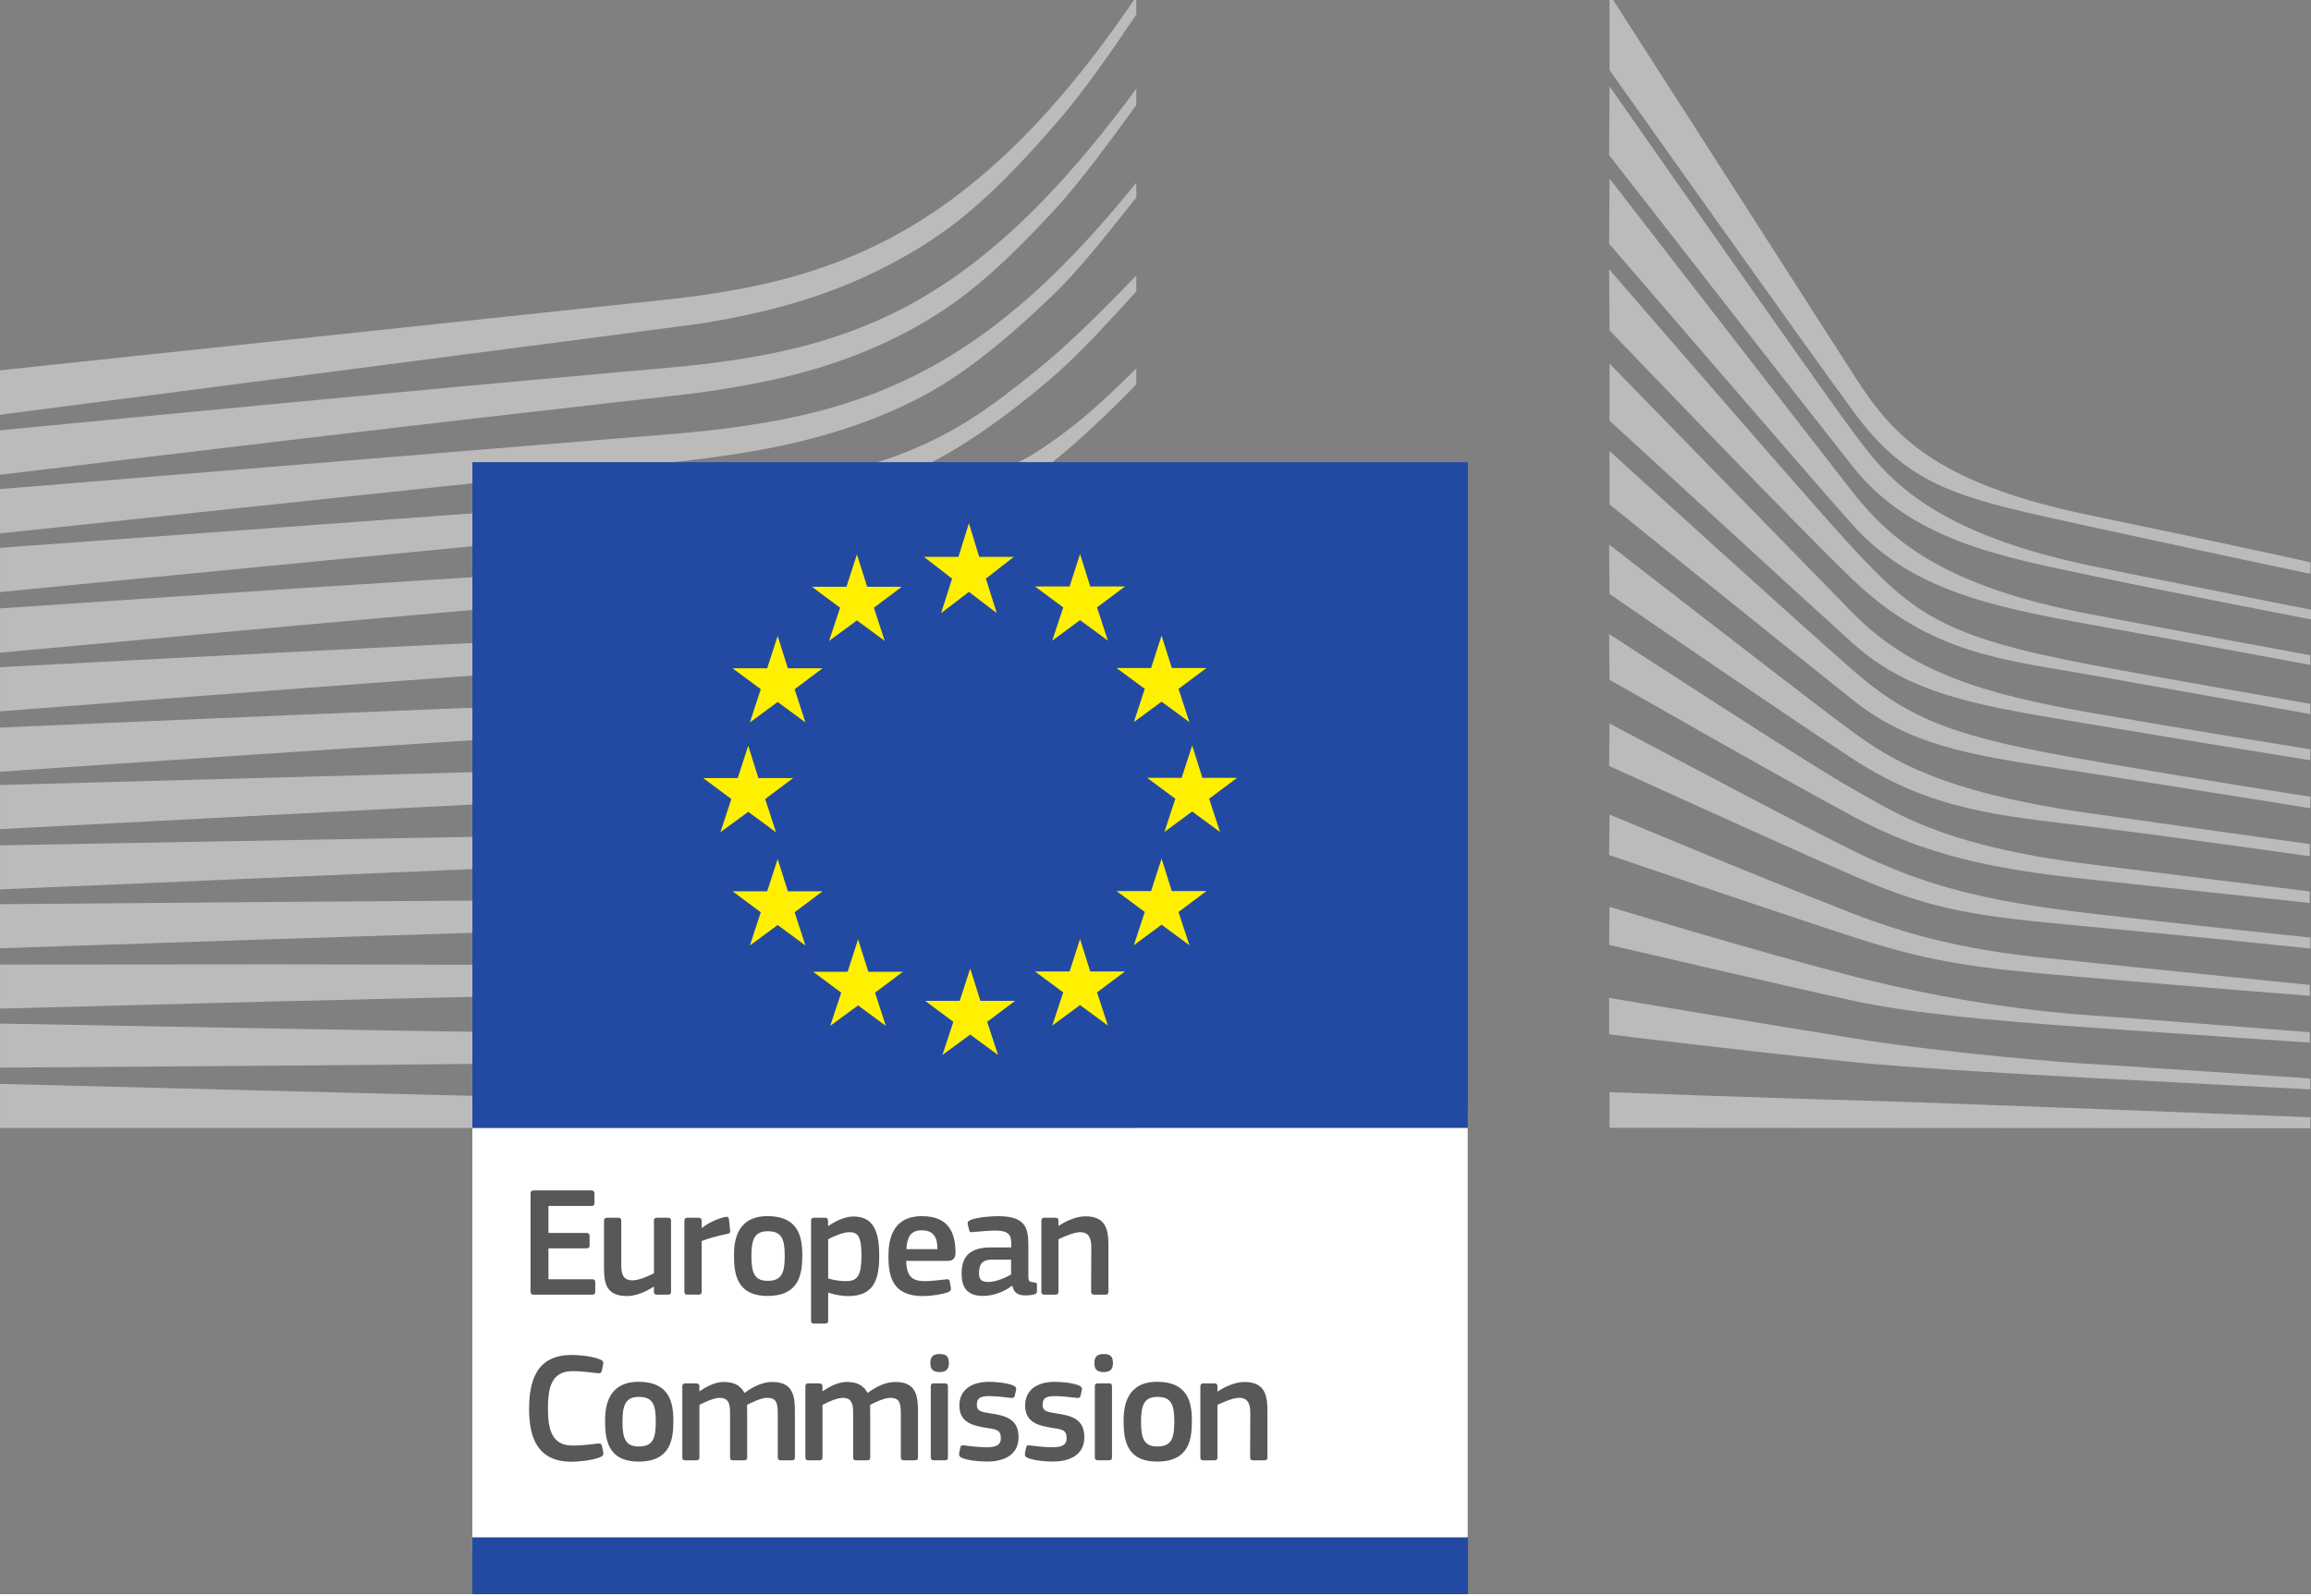 <svg width="139" height="96" preserveAspectRatio="xMinYMin meet" viewBox="0 0 300 207" xmlns="http://www.w3.org/2000/svg" version="1.0" fill-rule="evenodd" xmlns:xlink="http://www.w3.org/1999/xlink"><rect x="0" y="0" width="300" height="207" fill="#808080" stroke="none"/><title>...</title><desc>...</desc><g id="group" transform="scale(1,-1) translate(0,-207)" clip="0 0 300 207"><g transform=""><g transform=" matrix(1,0,0,-1,0,207.72)"><g transform=""><path d="M 61.314 202.05 L 190.524 202.05 L 190.524 144.588 L 61.314 144.588 Z " style="stroke: none; stroke-linecap: butt; stroke-width: 1; fill: rgb(100%,100%,100%); fill-rule: evenodd;"/></g><g transform=""><g transform=""><path d="M 134.23 49.073 C 128.626 53.573 124.301 56.772 117.44 59.494 C 111.468 61.871 105.054 62.84 97.724 63.842 C 93.009 64.504 88.078 65.478 83.368 65.794 C 81.432 65.924 79.496 66.049 77.566 66.202 L 0.002 71.857 L 0.002 77.597 L 77.877 70.046 L 87.976 69.1 C 91.718 68.744 95.046 68.336 98.137 67.832 C 105.683 66.621 112.187 64.776 118.018 62.177 C 124.063 59.511 130.183 55.141 135.872 50.357 C 139.738 47.108 143.463 43.021 147.511 38.554 L 147.511 36.499 C 142.614 41.56 138.55 45.608 134.231 49.072 Z M 147.513 145.204 L 0.003 141.463 L 0.003 147.186 L 147.513 147.186 Z M 92.54 135.084 L 73.463 134.881 C 49.122 134.535 24.809 134.094 0.003 133.63 L 0.003 139.353 C 23.676 139.2 48.753 139.018 73.48 138.741 L 92.568 138.458 C 98.998 138.345 105.299 138.226 111.667 138.017 C 124.783 137.598 136.535 136.675 147.511 135.22 L 147.511 133.228 C 136.49 134.416 124.726 135.039 111.599 135.124 C 105.253 135.181 98.896 135.138 92.539 135.083 Z M 111.816 126.088 C 107.763 126.246 103.376 126.326 98.4 126.326 C 96.52 126.326 94.635 126.317 92.762 126.298 L 73.617 126.067 C 60.558 125.97 47.544 125.947 35.333 125.937 L 0.004 125.968 L 0.004 131.686 L 35.418 130.763 C 47.583 130.463 60.631 130.152 73.656 129.92 L 92.784 129.665 C 98.031 129.585 104.955 129.427 111.968 128.968 C 118.84 128.521 125.095 127.836 131.09 126.88 C 136.484 126.019 141.998 124.859 147.512 123.449 L 147.512 121.423 C 141.845 122.725 136.213 123.772 130.751 124.502 C 124.79 125.3 118.597 125.815 111.816 126.087 Z M 112.191 116.778 C 102.466 117.581 92.514 117.581 82.885 117.581 C 79.891 117.581 76.896 117.581 73.902 117.604 C 49.295 117.712 24.886 117.916 0.001 118.13 L 0.001 123.853 C 23.703 123.05 48.842 122.212 73.987 121.465 C 76.97 121.363 79.953 121.289 82.942 121.21 C 92.622 120.967 102.63 120.718 112.457 119.653 C 119.318 118.918 125.567 117.836 131.551 116.359 C 136.77 115.074 142.131 113.364 147.514 111.309 L 147.514 109.204 C 141.955 111.196 136.419 112.827 131.024 114.015 C 125.097 115.323 118.938 116.223 112.191 116.778 Z M 112.781 107.333 C 102.399 108.72 91.717 108.878 81.381 109.031 C 79.015 109.063 76.643 109.099 74.277 109.15 L 0.002 110.486 L 0.002 116.209 L 74.407 113.005 C 76.762 112.898 79.128 112.801 81.494 112.711 C 91.898 112.292 102.66 111.862 113.183 110.192 C 119.84 109.145 126.248 107.588 132.231 105.578 C 137.184 103.92 142.313 101.774 147.509 99.238 L 147.509 97.042 C 142.046 99.584 136.674 101.701 131.517 103.286 C 125.607 105.109 119.307 106.473 112.78 107.333 Z M 113.444 97.947 C 107.789 98.983 101.704 99.646 94.282 100.025 C 91.491 100.172 88.503 100.274 84.597 100.365 L 0.003 102.651 L 0.003 108.386 L 75.014 104.469 L 84.733 103.976 C 88.526 103.795 91.628 103.614 94.498 103.393 C 102.021 102.816 108.208 101.989 113.971 100.783 C 120.515 99.425 126.866 97.444 132.844 94.896 C 137.661 92.853 142.484 90.362 147.511 87.333 L 147.511 85.03 C 142.145 88.154 137.039 90.656 131.967 92.666 C 126.074 95.01 119.842 96.787 113.445 97.947 Z M 114.284 88.602 C 108.651 89.921 102.544 90.764 95.066 91.268 C 92.185 91.461 89.082 91.602 85.307 91.721 L 75.485 92.072 C 50.736 93.006 25.642 94.082 -0.001 95.197 L -0.001 100.931 C 25.478 99.193 50.47 97.501 75.678 95.927 L 85.477 95.338 C 89.321 95.117 92.451 94.897 95.333 94.631 C 102.946 93.929 109.179 92.904 114.942 91.415 C 121.406 89.751 127.69 87.306 133.617 84.158 C 138.202 81.73 142.776 78.809 147.514 75.288 L 147.514 72.837 C 142.391 76.533 137.477 79.55 132.564 82.007 C 126.739 84.922 120.592 87.141 114.285 88.602 Z M 115.199 79.07 C 109.607 80.712 103.311 81.821 95.952 82.461 C 92.969 82.722 89.754 82.92 86.12 83.067 L 76.202 83.502 C 51.561 84.646 27.033 85.925 0.003 87.358 L 0.003 93.092 C 25.827 91.094 51.131 89.152 76.429 87.352 L 86.313 86.678 C 90.134 86.423 93.298 86.152 96.276 85.818 C 103.816 84.974 110.269 83.672 115.998 81.838 C 122.343 79.829 128.531 76.913 134.384 73.177 C 138.703 70.426 143.028 67.143 147.511 63.231 L 147.511 63.129 C 142.569 67.347 137.859 68.286 133.167 71.117 C 127.415 74.604 121.37 77.276 115.2 79.07 Z M 113.315 68.137 C 108.152 71.024 104.291 72.688 96.921 73.458 C 92.466 73.939 87.886 74.166 83.454 74.387 C 81.314 74.494 79.168 74.602 77.023 74.738 C 63.63 75.502 50.474 76.351 37.052 77.223 L 0.002 79.719 L 0.002 85.47 L 37.425 82.04 C 49.516 80.953 63.566 79.702 77.282 78.581 L 87.256 77.811 C 91.151 77.512 94.344 77.194 97.298 76.809 C 104.884 75.83 111.365 74.296 117.105 72.128 C 123.287 69.818 129.117 66.23 134.953 62.007 C 140.218 58.203 147.503 50.702 147.509 50.606 L 147.509 48.574 C 142.749 53.216 140.009 55.825 134.795 59.261 C 128.563 63.365 117.943 65.55 113.312 68.137 Z M 134.753 38.262 C 129.33 43.238 123.669 47.149 117.924 49.889 C 112.303 52.6 106.019 54.502 98.7 55.703 C 95.683 56.206 92.4 56.614 88.669 56.954 L -0.001 64.233 L -0.001 69.985 L 78.819 61.624 L 89.014 60.554 C 92.858 60.107 96.209 59.608 99.254 59.031 C 106.834 57.599 113.338 55.465 119.129 52.499 C 125.05 49.504 130.966 44.523 136.468 39.247 C 140.159 35.709 143.714 31.14 147.512 26.352 L 147.512 24.433 C 143.125 29.89 138.936 34.429 134.753 38.262 Z M 119.198 39.674 C 113.634 42.872 107.209 45.216 100.099 46.631 C 97.065 47.248 93.754 47.746 89.983 48.154 C 87.764 48.397 85.534 48.589 83.298 48.782 C 82.092 48.884 80.886 48.991 79.681 49.099 C 52.441 51.544 25.343 54.143 -0 56.599 L -0 62.368 C 25.541 59.288 52.832 56.022 80.06 52.943 C 81.271 52.801 82.483 52.665 83.694 52.535 C 85.924 52.291 88.16 52.043 90.396 51.748 C 94.274 51.233 97.665 50.639 100.761 49.937 C 108.149 48.284 114.817 45.68 120.585 42.187 C 126.314 38.751 131.374 33.934 136.82 28.046 C 140.211 24.384 143.981 19.21 147.513 14.353 L 147.513 12.236 C 143.353 17.874 139.407 22.612 135.507 26.654 C 130.192 32.162 124.706 36.538 119.198 39.674 Z M -0.002 54.576 C -0.002 54.576 88.883 43.073 91.391 42.666 C 95.241 42.038 98.654 41.302 101.841 40.424 C 109.03 38.454 115.648 35.449 121.506 31.486 C 127.127 27.722 132.352 22.242 137.532 16.23 C 140.821 12.403 144.28 7.416 147.506 2.605 L 147.506 0.278 C 143.68 5.945 139.91 10.83 136.032 15.137 C 130.892 20.86 125.503 25.536 120.006 29.045 C 114.334 32.702 107.954 35.425 101.031 37.152 C 97.929 37.933 94.612 38.567 90.876 39.088 C 88.42 39.433 85.884 39.699 83.433 39.954 C 82.453 40.062 -0.001 48.807 -0.001 48.807 Z " style="stroke: none; stroke-linecap: butt; stroke-width: 0; fill: rgb(74%,73%,73%); fill-rule: evenodd;"/><path d="M 134.23 49.073 C 128.626 53.573 124.301 56.772 117.44 59.494 C 111.468 61.871 105.054 62.84 97.724 63.842 C 93.009 64.504 88.078 65.478 83.368 65.794 C 81.432 65.924 79.496 66.049 77.566 66.202 L 0.002 71.857 L 0.002 77.597 L 77.877 70.046 L 87.976 69.1 C 91.718 68.744 95.046 68.336 98.137 67.832 C 105.683 66.621 112.187 64.776 118.018 62.177 C 124.063 59.511 130.183 55.141 135.872 50.357 C 139.738 47.108 143.463 43.021 147.511 38.554 L 147.511 36.499 C 142.614 41.56 138.55 45.608 134.231 49.072 M 147.513 145.204 L 0.003 141.463 L 0.003 147.186 L 147.513 147.186 Z M 92.54 135.084 L 73.463 134.881 C 49.122 134.535 24.809 134.094 0.003 133.63 L 0.003 139.353 C 23.676 139.2 48.753 139.018 73.48 138.741 L 92.568 138.458 C 98.998 138.345 105.299 138.226 111.667 138.017 C 124.783 137.598 136.535 136.675 147.511 135.22 L 147.511 133.228 C 136.49 134.416 124.726 135.039 111.599 135.124 C 105.253 135.181 98.896 135.138 92.539 135.083 M 111.816 126.088 C 107.763 126.246 103.376 126.326 98.4 126.326 C 96.52 126.326 94.635 126.317 92.762 126.298 L 73.617 126.067 C 60.558 125.97 47.544 125.947 35.333 125.937 L 0.004 125.968 L 0.004 131.686 L 35.418 130.763 C 47.583 130.463 60.631 130.152 73.656 129.92 L 92.784 129.665 C 98.031 129.585 104.955 129.427 111.968 128.968 C 118.84 128.521 125.095 127.836 131.09 126.88 C 136.484 126.019 141.998 124.859 147.512 123.449 L 147.512 121.423 C 141.845 122.725 136.213 123.772 130.751 124.502 C 124.79 125.3 118.597 125.815 111.816 126.087 M 112.191 116.778 C 102.466 117.581 92.514 117.581 82.885 117.581 C 79.891 117.581 76.896 117.581 73.902 117.604 C 49.295 117.712 24.886 117.916 0.001 118.13 L 0.001 123.853 C 23.703 123.05 48.842 122.212 73.987 121.465 C 76.97 121.363 79.953 121.289 82.942 121.21 C 92.622 120.967 102.63 120.718 112.457 119.653 C 119.318 118.918 125.567 117.836 131.551 116.359 C 136.77 115.074 142.131 113.364 147.514 111.309 L 147.514 109.204 C 141.955 111.196 136.419 112.827 131.024 114.015 C 125.097 115.323 118.938 116.223 112.191 116.778 M 112.781 107.333 C 102.399 108.72 91.717 108.878 81.381 109.031 C 79.015 109.063 76.643 109.099 74.277 109.15 L 0.002 110.486 L 0.002 116.209 L 74.407 113.005 C 76.762 112.898 79.128 112.801 81.494 112.711 C 91.898 112.292 102.66 111.862 113.183 110.192 C 119.84 109.145 126.248 107.588 132.231 105.578 C 137.184 103.92 142.313 101.774 147.509 99.238 L 147.509 97.042 C 142.046 99.584 136.674 101.701 131.517 103.286 C 125.607 105.109 119.307 106.473 112.78 107.333 M 113.444 97.947 C 107.789 98.983 101.704 99.646 94.282 100.025 C 91.491 100.172 88.503 100.274 84.597 100.365 L 0.003 102.651 L 0.003 108.386 L 75.014 104.469 L 84.733 103.976 C 88.526 103.795 91.628 103.614 94.498 103.393 C 102.021 102.816 108.208 101.989 113.971 100.783 C 120.515 99.425 126.866 97.444 132.844 94.896 C 137.661 92.853 142.484 90.362 147.511 87.333 L 147.511 85.03 C 142.145 88.154 137.039 90.656 131.967 92.666 C 126.074 95.01 119.842 96.787 113.445 97.947 M 114.284 88.602 C 108.651 89.921 102.544 90.764 95.066 91.268 C 92.185 91.461 89.082 91.602 85.307 91.721 L 75.485 92.072 C 50.736 93.006 25.642 94.082 -0.001 95.197 L -0.001 100.931 C 25.478 99.193 50.47 97.501 75.678 95.927 L 85.477 95.338 C 89.321 95.117 92.451 94.897 95.333 94.631 C 102.946 93.929 109.179 92.904 114.942 91.415 C 121.406 89.751 127.69 87.306 133.617 84.158 C 138.202 81.73 142.776 78.809 147.514 75.288 L 147.514 72.837 C 142.391 76.533 137.477 79.55 132.564 82.007 C 126.739 84.922 120.592 87.141 114.285 88.602 M 115.199 79.07 C 109.607 80.712 103.311 81.821 95.952 82.461 C 92.969 82.722 89.754 82.92 86.12 83.067 L 76.202 83.502 C 51.561 84.646 27.033 85.925 0.003 87.358 L 0.003 93.092 C 25.827 91.094 51.131 89.152 76.429 87.352 L 86.313 86.678 C 90.134 86.423 93.298 86.152 96.276 85.818 C 103.816 84.974 110.269 83.672 115.998 81.838 C 122.343 79.829 128.531 76.913 134.384 73.177 C 138.703 70.426 143.028 67.143 147.511 63.231 L 147.511 63.129 C 142.569 67.347 137.859 68.286 133.167 71.117 C 127.415 74.604 121.37 77.276 115.2 79.07 M 113.315 68.137 C 108.152 71.024 104.291 72.688 96.921 73.458 C 92.466 73.939 87.886 74.166 83.454 74.387 C 81.314 74.494 79.168 74.602 77.023 74.738 C 63.63 75.502 50.474 76.351 37.052 77.223 L 0.002 79.719 L 0.002 85.47 L 37.425 82.04 C 49.516 80.953 63.566 79.702 77.282 78.581 L 87.256 77.811 C 91.151 77.512 94.344 77.194 97.298 76.809 C 104.884 75.83 111.365 74.296 117.105 72.128 C 123.287 69.818 129.117 66.23 134.953 62.007 C 140.218 58.203 147.503 50.702 147.509 50.606 L 147.509 48.574 C 142.749 53.216 140.009 55.825 134.795 59.261 C 128.563 63.365 117.943 65.55 113.312 68.137 M 134.753 38.262 C 129.33 43.238 123.669 47.149 117.924 49.889 C 112.303 52.6 106.019 54.502 98.7 55.703 C 95.683 56.206 92.4 56.614 88.669 56.954 L -0.001 64.233 L -0.001 69.985 L 78.819 61.624 L 89.014 60.554 C 92.858 60.107 96.209 59.608 99.254 59.031 C 106.834 57.599 113.338 55.465 119.129 52.499 C 125.05 49.504 130.966 44.523 136.468 39.247 C 140.159 35.709 143.714 31.14 147.512 26.352 L 147.512 24.433 C 143.125 29.89 138.936 34.429 134.753 38.262 M 119.198 39.674 C 113.634 42.872 107.209 45.216 100.099 46.631 C 97.065 47.248 93.754 47.746 89.983 48.154 C 87.764 48.397 85.534 48.589 83.298 48.782 C 82.092 48.884 80.886 48.991 79.681 49.099 C 52.441 51.544 25.343 54.143 -0 56.599 L -0 62.368 C 25.541 59.288 52.832 56.022 80.06 52.943 C 81.271 52.801 82.483 52.665 83.694 52.535 C 85.924 52.291 88.16 52.043 90.396 51.748 C 94.274 51.233 97.665 50.639 100.761 49.937 C 108.149 48.284 114.817 45.68 120.585 42.187 C 126.314 38.751 131.374 33.934 136.82 28.046 C 140.211 24.384 143.981 19.21 147.513 14.353 L 147.513 12.236 C 143.353 17.874 139.407 22.612 135.507 26.654 C 130.192 32.162 124.706 36.538 119.198 39.674 M -0.002 54.576 C -0.002 54.576 88.883 43.073 91.391 42.666 C 95.241 42.038 98.654 41.302 101.841 40.424 C 109.03 38.454 115.648 35.449 121.506 31.486 C 127.127 27.722 132.352 22.242 137.532 16.23 C 140.821 12.403 144.28 7.416 147.506 2.605 L 147.506 0.278 C 143.68 5.945 139.91 10.83 136.032 15.137 C 130.892 20.86 125.503 25.536 120.006 29.045 C 114.334 32.702 107.954 35.425 101.031 37.152 C 97.929 37.933 94.612 38.567 90.876 39.088 C 88.42 39.433 85.884 39.699 83.433 39.954 C 82.453 40.062 -0.001 48.807 -0.001 48.807 Z " style="stroke: none; stroke-linecap: butt; stroke-width: 1; fill: none; fill-rule: evenodd;"/></g><g transform=""><path d="M 208.94 142.54 C 208.94 142.54 233.253 143.434 240.64 143.593 C 248.027 143.751 299.919 145.801 299.919 145.801 L 299.919 147.221 L 208.939 147.165 Z M 208.888 130.296 C 208.888 130.296 224.353 132.906 240.639 135.549 C 252.849 137.536 269.396 138.787 271.162 138.861 C 272.928 138.94 299.919 140.757 299.919 140.757 L 299.919 142.172 C 299.919 142.172 282.648 141.301 271.162 140.678 C 259.201 140.027 247.313 139.319 240.56 138.629 C 225.434 137.078 208.888 135.029 208.888 135.029 Z M 208.94 118.469 C 208.94 118.469 227.79 124.198 240.64 127.509 C 253.49 130.821 265.298 132.162 271.242 132.553 C 277.186 132.949 299.84 134.761 299.84 134.761 L 299.84 136.102 C 299.84 136.102 286.99 135.242 271.163 134.132 C 258.364 133.238 248.084 132.292 240.561 130.662 C 232.223 128.857 208.889 123.411 208.889 123.411 L 208.94 118.469 Z M 208.94 106.485 C 208.94 106.485 227.524 114.285 240.64 119.386 C 253.547 124.407 263.402 124.832 271.242 125.698 C 274.695 126.077 299.84 128.613 299.84 128.613 L 299.84 130.028 C 299.84 130.028 284.816 128.851 271.163 127.668 C 257.51 126.485 251.616 125.987 240.561 122.386 C 229.37 118.746 208.889 111.744 208.889 111.744 L 208.94 106.485 Z M 208.94 94.659 C 208.94 94.659 232.562 107.254 240.561 111.188 C 249.477 115.575 257.187 117.681 271.163 119.305 C 284.885 120.913 299.92 122.464 299.92 122.464 L 299.92 123.885 C 299.92 123.885 286.017 122.424 271.163 121.043 C 256.439 119.679 251.192 119.045 240.561 114.42 C 231.051 110.288 208.889 100.178 208.889 100.178 L 208.94 94.659 Z M 208.887 83.043 C 208.887 83.043 235.577 100.467 240.638 103.229 C 245.704 105.986 251.648 110.48 271.161 112.926 C 290.679 115.366 299.838 116.469 299.838 116.469 L 299.838 117.97 C 299.838 117.97 283.694 116.237 271.081 114.896 C 258.469 113.554 249.876 111.743 240.479 106.693 C 231.082 101.65 208.937 88.981 208.937 88.981 L 208.886 83.043 Z M 208.887 71.427 C 208.887 71.427 235.498 92.111 240.48 95.734 C 245.461 99.362 252.045 103.591 271.161 106.303 C 290.119 108.986 299.838 110.322 299.838 110.322 L 299.838 111.901 C 299.838 111.901 282.652 109.45 271.161 108.035 C 259.675 106.614 250.867 106.014 240.559 99.284 C 230.522 92.734 208.938 77.841 208.938 77.841 L 208.887 71.427 Z M 208.94 59.285 C 208.94 59.285 232.268 80.518 240.561 87.776 C 248.192 94.45 254.379 96.528 271.163 99.443 C 287.953 102.358 299.92 104.17 299.92 104.17 L 299.92 105.67 C 299.92 105.67 284.738 103.224 271.084 101.096 C 257.43 98.968 248.73 98.13 240.561 91.637 C 231.136 84.142 208.94 66.226 208.94 66.226 Z M 208.94 47.932 C 208.94 47.932 233.468 73.128 240.561 80.362 C 248.084 88.032 257.724 90.874 271.084 93.212 C 283.838 95.442 299.92 98.024 299.92 98.024 L 299.92 99.439 C 299.92 99.439 284.817 97.016 271.084 94.712 C 257.617 92.448 248.192 91.191 240.482 84.223 C 233.576 77.985 208.94 55.342 208.94 55.342 Z M 208.888 35.685 C 208.888 35.685 235.454 66.44 240.56 71.925 C 248.513 80.467 252.368 83.411 271.162 86.983 C 278.68 88.415 299.919 92.112 299.919 92.112 L 299.919 93.448 C 299.919 93.448 282.331 90.294 271.162 88.325 C 259.999 86.355 250.551 85.619 240.481 75.945 C 232.811 68.58 208.939 43.621 208.939 43.621 L 208.888 35.685 Z M 208.94 23.911 C 208.94 23.911 235.178 57.813 240.482 64.595 C 245.78 71.371 253.088 76.969 271.163 80.439 C 281.584 82.443 299.92 85.8 299.92 85.8 L 299.92 87.062 C 299.92 87.062 283.855 84.067 271.163 81.781 C 258.472 79.494 247.994 77.28 240.482 68.852 C 233.893 61.453 208.889 32.373 208.889 32.373 L 208.94 23.911 Z M 208.94 11.927 C 208.94 11.927 236.785 51.818 240.482 56.709 C 244.179 61.6 249.154 69.48 271.163 74.133 C 276.846 75.333 299.999 79.89 299.999 79.89 L 299.999 81.152 C 299.999 81.152 282.405 77.761 271.163 75.395 C 259.915 73.029 248.101 70.872 240.561 61.362 C 233.712 52.724 208.889 20.865 208.889 20.865 L 208.94 11.927 Z M 208.94 -0.005 C 208.94 -0.005 235.885 41.958 240.816 49.674 C 245.741 57.384 251.373 63.486 271.31 67.63 C 291.247 71.774 299.925 73.732 299.925 73.732 L 299.925 75.227 C 299.925 75.227 287.256 72.578 270.953 69.011 C 254.656 65.445 247.993 64.239 240.56 54.106 C 234.373 45.672 208.939 9.822 208.939 9.822 Z " style="stroke: none; stroke-linecap: butt; stroke-width: 1; fill: rgb(74%,73%,73%); fill-rule: evenodd;"/></g></g><g transform=""><g transform=""><path d="M 190.55 60.731 L 61.32 60.731 L 61.32 147.182 L 190.55 147.182 Z " style="stroke: none; stroke-linecap: butt; stroke-width: 1; fill: rgb(14%,29%,64%); fill-rule: evenodd;"/></g><g transform=""><path d="M 61.314 207.72 L 190.564 207.72 L 190.564 200.344 L 61.314 200.344 Z " style="stroke: none; stroke-linecap: butt; stroke-width: 1; fill: rgb(14%,29%,64%); fill-rule: evenodd;"/></g></g><g transform=""><path d="M 112.72 126.9 L 117.215 126.9 L 113.592 129.617 L 114.99 133.925 L 111.39 131.27 L 107.778 133.925 L 109.205 129.617 L 105.548 126.9 L 110.031 126.9 L 111.39 122.694 Z M 102.275 116.456 L 106.781 116.456 L 103.153 119.179 L 104.556 123.492 L 100.951 120.832 L 97.345 123.492 L 98.76 119.179 L 95.103 116.456 L 99.592 116.456 L 100.951 112.261 Z M 98.454 101.756 L 102.954 101.756 L 99.331 104.473 L 100.735 108.787 L 97.129 106.132 L 93.518 108.787 L 94.939 104.473 L 91.287 101.756 L 95.771 101.756 L 97.129 97.556 Z M 102.275 87.497 L 106.781 87.497 L 103.153 90.214 L 104.556 94.528 L 100.951 91.867 L 97.345 94.528 L 98.76 90.214 L 95.103 87.497 L 99.592 87.497 L 100.951 83.297 Z M 112.57 76.91 L 117.065 76.91 L 113.442 79.633 L 114.851 83.941 L 111.24 81.28 L 107.628 83.941 L 109.055 79.633 L 105.398 76.91 L 109.881 76.91 L 111.24 72.71 Z M 156.085 101.72 L 160.591 101.72 L 156.962 104.437 L 158.372 108.751 L 154.76 106.09 L 151.154 108.751 L 152.575 104.437 L 148.913 101.72 L 153.396 101.72 L 154.76 97.52 Z M 152.118 116.42 L 156.613 116.42 L 152.99 119.143 L 154.399 123.456 L 150.787 120.796 L 147.187 123.456 L 148.608 119.143 L 144.946 116.42 L 149.429 116.42 L 150.787 112.214 Z M 152.118 87.461 L 156.613 87.461 L 152.99 90.172 L 154.399 94.486 L 150.787 91.831 L 147.187 94.486 L 148.608 90.172 L 144.946 87.461 L 149.429 87.461 L 150.787 83.255 Z M 141.53 76.874 L 146.036 76.874 L 142.407 79.591 L 143.817 83.899 L 140.205 81.244 L 136.599 83.899 L 138.02 79.591 L 134.358 76.874 L 138.847 76.874 L 140.205 72.674 Z M 141.53 126.864 L 146.036 126.864 L 142.407 129.581 L 143.817 133.889 L 140.205 131.228 L 136.599 133.889 L 138.02 129.581 L 134.358 126.864 L 138.847 126.864 L 140.205 122.658 Z M 127.269 130.682 L 131.775 130.682 L 128.146 133.404 L 129.556 137.707 L 125.944 135.057 L 122.338 137.707 L 123.759 133.404 L 120.097 130.682 L 124.586 130.682 L 125.944 126.481 Z M 127.11 73.029 L 131.605 73.029 L 127.982 75.853 L 129.392 80.331 L 125.78 77.574 L 122.168 80.331 L 123.595 75.853 L 119.938 73.029 L 124.421 73.029 L 125.78 68.659 Z " style="stroke: none; stroke-linecap: butt; stroke-width: 1; fill: rgb(100%,94%,0%); fill-rule: evenodd;"/></g><g transform=""><g transform=""><path d="M 143.5 168.83 L 142.034 168.83 C 141.768 168.83 141.643 168.705 141.643 168.445 L 141.666 162.716 C 141.666 161.511 141.383 160.718 140.2 160.718 C 139.384 160.718 137.958 161.369 137.403 161.635 L 137.403 168.445 C 137.403 168.689 137.301 168.83 137.018 168.83 L 135.569 168.83 C 135.286 168.83 135.184 168.706 135.184 168.445 L 135.184 159.246 C 135.184 158.986 135.286 158.844 135.569 158.844 L 137.018 158.844 C 137.301 158.844 137.403 158.986 137.403 159.246 L 137.403 159.863 C 137.426 159.863 137.448 159.882 137.466 159.882 C 138.219 159.355 139.645 158.659 140.89 158.659 C 143.642 158.659 143.891 160.476 143.891 162.531 L 143.891 168.446 C 143.891 168.69 143.806 168.831 143.5 168.831 Z M 131.252 164.283 L 128.767 164.283 C 127.748 164.283 127.091 164.652 127.091 165.999 C 127.091 166.893 127.397 167.182 128.359 167.182 C 129.237 167.182 130.476 166.667 131.252 166.219 Z M 131.376 167.669 C 130.357 168.444 128.988 168.993 127.623 168.993 C 125.461 168.993 124.832 167.81 124.832 166.101 C 124.81 163.712 126.095 162.693 128.665 162.693 L 131.274 162.693 L 131.274 162.166 C 131.274 160.944 130.822 160.513 129.152 160.513 C 128.478 160.513 127.193 160.615 126.378 160.695 C 125.97 160.757 125.868 160.735 125.812 160.451 L 125.625 159.698 C 125.584 159.432 125.648 159.268 126.095 159.087 C 126.972 158.781 128.58 158.64 129.542 158.64 C 133.069 158.64 133.494 160.084 133.494 162.371 L 133.494 166.305 C 133.494 167.137 133.595 167.16 134.229 167.239 C 134.535 167.261 134.614 167.323 134.614 167.544 L 134.614 168.405 C 134.614 168.626 134.473 168.767 134.128 168.829 C 133.799 168.892 133.477 168.931 133.171 168.931 C 132.209 168.931 131.62 168.648 131.416 167.691 L 131.375 167.669 Z M 117.658 162.919 L 121.695 162.919 C 121.695 161.673 121.366 160.473 119.679 160.473 C 118.168 160.473 117.76 161.39 117.658 162.919 Z M 117.636 164.447 C 117.698 166.507 118.434 167.079 120.104 167.079 C 120.84 167.079 121.978 166.932 122.753 166.853 C 123.121 166.812 123.246 166.812 123.308 167.198 L 123.427 167.872 C 123.489 168.178 123.45 168.342 123.082 168.506 C 122.284 168.812 120.801 169.015 119.799 169.015 C 115.904 169.015 115.332 166.53 115.332 163.875 C 115.332 161.9 115.701 158.639 119.68 158.639 C 123.325 158.639 123.976 161.005 124.039 163.202 C 124.061 163.938 123.858 164.447 123.042 164.447 L 117.636 164.447 Z M 110.241 160.717 C 109.403 160.717 108.118 161.306 107.507 161.634 L 107.507 166.729 C 108.424 166.995 109.16 167.074 109.856 167.074 C 111.322 167.074 111.832 166.322 111.832 163.757 C 111.832 161.165 111.322 160.717 110.241 160.717 Z M 110.077 169.016 C 109.403 169.016 108.469 168.892 107.53 168.563 L 107.507 168.586 L 107.507 172.175 C 107.507 172.395 107.451 172.582 107.122 172.582 L 105.673 172.582 C 105.351 172.582 105.288 172.441 105.288 172.175 L 105.288 159.251 C 105.288 158.985 105.39 158.843 105.673 158.843 L 107.122 158.843 C 107.411 158.843 107.49 159.002 107.49 159.251 L 107.49 159.862 L 107.553 159.903 C 108.283 159.393 109.591 158.68 110.774 158.68 C 113.44 158.68 114.136 160.695 114.136 163.775 C 114.136 167.098 113.299 169.017 110.078 169.017 Z M 99.665 160.594 C 97.932 160.594 97.542 161.698 97.542 163.815 C 97.542 165.977 97.932 167.036 99.642 167.036 C 101.499 167.036 101.867 165.994 101.867 163.815 C 101.867 161.652 101.521 160.594 99.665 160.594 Z M 99.642 168.994 C 95.549 168.994 95.283 165.994 95.283 163.673 C 95.283 161.754 95.707 158.635 99.642 158.635 C 103.599 158.635 104.148 161.267 104.148 163.673 C 104.148 165.994 103.865 168.994 99.642 168.994 Z M 91.084 168.443 C 91.084 168.686 90.982 168.827 90.699 168.827 L 89.227 168.827 C 88.944 168.827 88.842 168.708 88.842 168.443 L 88.842 159.249 C 88.842 158.983 88.944 158.842 89.227 158.842 L 90.677 158.842 C 90.982 158.842 91.084 159.006 91.084 159.249 L 91.084 160.144 L 91.125 160.185 C 91.736 159.619 93.185 158.922 94.142 158.741 C 94.408 158.679 94.589 158.741 94.635 159.086 L 94.776 160.45 C 94.794 160.739 94.817 160.858 94.385 160.943 C 93.248 161.164 91.798 161.571 91.085 161.877 L 91.085 168.443 Z M 86.725 168.83 L 85.276 168.83 C 84.97 168.83 84.891 168.688 84.891 168.445 L 84.891 167.811 L 84.85 167.788 C 84.052 168.343 82.665 169.011 81.426 169.011 C 78.674 169.011 78.408 167.381 78.408 165.241 L 78.408 159.246 C 78.408 159.003 78.51 158.844 78.793 158.844 L 80.282 158.844 C 80.548 158.844 80.65 158.985 80.65 159.246 L 80.65 164.975 C 80.65 166.203 80.893 166.973 82.139 166.973 C 83.016 166.973 84.358 166.322 84.89 166.056 L 84.89 159.246 C 84.89 159.003 84.969 158.844 85.275 158.844 L 86.724 158.844 C 87.007 158.844 87.109 158.985 87.109 159.246 L 87.109 168.445 C 87.109 168.705 87.007 168.83 86.724 168.83 Z M 68.871 155.702 C 68.871 155.435 68.996 155.294 69.279 155.294 L 76.779 155.294 C 77.023 155.294 77.17 155.435 77.17 155.679 L 77.17 156.947 C 77.17 157.191 77.068 157.315 76.763 157.315 L 71.198 157.315 L 71.198 160.819 L 76.129 160.819 C 76.394 160.819 76.536 160.944 76.536 161.187 L 76.536 162.449 C 76.536 162.693 76.434 162.817 76.129 162.817 L 71.198 162.817 L 71.198 166.831 L 76.904 166.831 C 77.147 166.831 77.272 166.955 77.272 167.221 L 77.272 168.461 C 77.272 168.727 77.17 168.829 76.881 168.829 L 69.279 168.829 C 68.996 168.829 68.872 168.704 68.872 168.461 L 68.872 155.702 Z " style="stroke: none; stroke-linecap: butt; stroke-width: 0; fill: rgb(35%,34%,34%); fill-rule: evenodd;"/><path d="M 143.5 168.83 L 142.034 168.83 C 141.768 168.83 141.643 168.705 141.643 168.445 L 141.666 162.716 C 141.666 161.511 141.383 160.718 140.2 160.718 C 139.384 160.718 137.958 161.369 137.403 161.635 L 137.403 168.445 C 137.403 168.689 137.301 168.83 137.018 168.83 L 135.569 168.83 C 135.286 168.83 135.184 168.706 135.184 168.445 L 135.184 159.246 C 135.184 158.986 135.286 158.844 135.569 158.844 L 137.018 158.844 C 137.301 158.844 137.403 158.986 137.403 159.246 L 137.403 159.863 C 137.426 159.863 137.448 159.882 137.466 159.882 C 138.219 159.355 139.645 158.659 140.89 158.659 C 143.642 158.659 143.891 160.476 143.891 162.531 L 143.891 168.446 C 143.891 168.69 143.806 168.831 143.5 168.831 M 131.252 164.283 L 128.767 164.283 C 127.748 164.283 127.091 164.652 127.091 165.999 C 127.091 166.893 127.397 167.182 128.359 167.182 C 129.237 167.182 130.476 166.667 131.252 166.219 Z M 131.376 167.669 C 130.357 168.444 128.988 168.993 127.623 168.993 C 125.461 168.993 124.832 167.81 124.832 166.101 C 124.81 163.712 126.095 162.693 128.665 162.693 L 131.274 162.693 L 131.274 162.166 C 131.274 160.944 130.822 160.513 129.152 160.513 C 128.478 160.513 127.193 160.615 126.378 160.695 C 125.97 160.757 125.868 160.735 125.812 160.451 L 125.625 159.698 C 125.584 159.432 125.648 159.268 126.095 159.087 C 126.972 158.781 128.58 158.64 129.542 158.64 C 133.069 158.64 133.494 160.084 133.494 162.371 L 133.494 166.305 C 133.494 167.137 133.595 167.16 134.229 167.239 C 134.535 167.261 134.614 167.323 134.614 167.544 L 134.614 168.405 C 134.614 168.626 134.473 168.767 134.128 168.829 C 133.799 168.892 133.477 168.931 133.171 168.931 C 132.209 168.931 131.62 168.648 131.416 167.691 L 131.375 167.669 Z M 117.658 162.919 L 121.695 162.919 C 121.695 161.673 121.366 160.473 119.679 160.473 C 118.168 160.473 117.76 161.39 117.658 162.919 M 117.636 164.447 C 117.698 166.507 118.434 167.079 120.104 167.079 C 120.84 167.079 121.978 166.932 122.753 166.853 C 123.121 166.812 123.246 166.812 123.308 167.198 L 123.427 167.872 C 123.489 168.178 123.45 168.342 123.082 168.506 C 122.284 168.812 120.801 169.015 119.799 169.015 C 115.904 169.015 115.332 166.53 115.332 163.875 C 115.332 161.9 115.701 158.639 119.68 158.639 C 123.325 158.639 123.976 161.005 124.039 163.202 C 124.061 163.938 123.858 164.447 123.042 164.447 L 117.636 164.447 Z M 110.241 160.717 C 109.403 160.717 108.118 161.306 107.507 161.634 L 107.507 166.729 C 108.424 166.995 109.16 167.074 109.856 167.074 C 111.322 167.074 111.832 166.322 111.832 163.757 C 111.832 161.165 111.322 160.717 110.241 160.717 M 110.077 169.016 C 109.403 169.016 108.469 168.892 107.53 168.563 L 107.507 168.586 L 107.507 172.175 C 107.507 172.395 107.451 172.582 107.122 172.582 L 105.673 172.582 C 105.351 172.582 105.288 172.441 105.288 172.175 L 105.288 159.251 C 105.288 158.985 105.39 158.843 105.673 158.843 L 107.122 158.843 C 107.411 158.843 107.49 159.002 107.49 159.251 L 107.49 159.862 L 107.553 159.903 C 108.283 159.393 109.591 158.68 110.774 158.68 C 113.44 158.68 114.136 160.695 114.136 163.775 C 114.136 167.098 113.299 169.017 110.078 169.017 M 99.665 160.594 C 97.932 160.594 97.542 161.698 97.542 163.815 C 97.542 165.977 97.932 167.036 99.642 167.036 C 101.499 167.036 101.867 165.994 101.867 163.815 C 101.867 161.652 101.521 160.594 99.665 160.594 M 99.642 168.994 C 95.549 168.994 95.283 165.994 95.283 163.673 C 95.283 161.754 95.707 158.635 99.642 158.635 C 103.599 158.635 104.148 161.267 104.148 163.673 C 104.148 165.994 103.865 168.994 99.642 168.994 M 91.084 168.443 C 91.084 168.686 90.982 168.827 90.699 168.827 L 89.227 168.827 C 88.944 168.827 88.842 168.708 88.842 168.443 L 88.842 159.249 C 88.842 158.983 88.944 158.842 89.227 158.842 L 90.677 158.842 C 90.982 158.842 91.084 159.006 91.084 159.249 L 91.084 160.144 L 91.125 160.185 C 91.736 159.619 93.185 158.922 94.142 158.741 C 94.408 158.679 94.589 158.741 94.635 159.086 L 94.776 160.45 C 94.794 160.739 94.817 160.858 94.385 160.943 C 93.248 161.164 91.798 161.571 91.085 161.877 L 91.085 168.443 Z M 86.725 168.83 L 85.276 168.83 C 84.97 168.83 84.891 168.688 84.891 168.445 L 84.891 167.811 L 84.85 167.788 C 84.052 168.343 82.665 169.011 81.426 169.011 C 78.674 169.011 78.408 167.381 78.408 165.241 L 78.408 159.246 C 78.408 159.003 78.51 158.844 78.793 158.844 L 80.282 158.844 C 80.548 158.844 80.65 158.985 80.65 159.246 L 80.65 164.975 C 80.65 166.203 80.893 166.973 82.139 166.973 C 83.016 166.973 84.358 166.322 84.89 166.056 L 84.89 159.246 C 84.89 159.003 84.969 158.844 85.275 158.844 L 86.724 158.844 C 87.007 158.844 87.109 158.985 87.109 159.246 L 87.109 168.445 C 87.109 168.705 87.007 168.83 86.724 168.83 M 68.871 155.702 C 68.871 155.435 68.996 155.294 69.279 155.294 L 76.779 155.294 C 77.023 155.294 77.17 155.435 77.17 155.679 L 77.17 156.947 C 77.17 157.191 77.068 157.315 76.763 157.315 L 71.198 157.315 L 71.198 160.819 L 76.129 160.819 C 76.394 160.819 76.536 160.944 76.536 161.187 L 76.536 162.449 C 76.536 162.693 76.434 162.817 76.129 162.817 L 71.198 162.817 L 71.198 166.831 L 76.904 166.831 C 77.147 166.831 77.272 166.955 77.272 167.221 L 77.272 168.461 C 77.272 168.727 77.17 168.829 76.881 168.829 L 69.279 168.829 C 68.996 168.829 68.872 168.704 68.872 168.461 L 68.872 155.702 Z " style="stroke: none; stroke-linecap: butt; stroke-width: 1; fill: none; fill-rule: evenodd;"/></g><g transform=""><path d="M 164.14 190.34 L 162.674 190.34 C 162.408 190.34 162.283 190.215 162.283 189.955 L 162.306 184.226 C 162.306 183.021 162.023 182.228 160.84 182.228 C 160.024 182.228 158.598 182.879 158.043 183.145 L 158.043 189.955 C 158.043 190.199 157.941 190.34 157.658 190.34 L 156.209 190.34 C 155.926 190.34 155.824 190.215 155.824 189.955 L 155.824 180.756 C 155.824 180.496 155.926 180.354 156.209 180.354 L 157.658 180.354 C 157.941 180.354 158.043 180.496 158.043 180.756 L 158.043 181.373 C 158.066 181.373 158.084 181.392 158.106 181.392 C 158.859 180.865 160.291 180.169 161.53 180.169 C 164.282 180.169 164.531 181.986 164.531 184.041 L 164.531 189.956 C 164.531 190.2 164.446 190.341 164.14 190.341 Z M 150.24 182.104 C 148.508 182.104 148.123 183.208 148.123 185.325 C 148.123 187.488 148.508 188.546 150.217 188.546 C 152.074 188.546 152.442 187.505 152.442 185.325 C 152.442 183.163 152.096 182.104 150.24 182.104 Z M 150.217 190.505 C 146.125 190.505 145.859 187.505 145.859 185.184 C 145.859 183.265 146.283 180.146 150.217 180.146 C 154.174 180.146 154.723 182.778 154.723 185.184 C 154.723 187.505 154.44 190.505 150.217 190.505 Z M 144.351 189.953 C 144.351 190.174 144.271 190.338 143.982 190.338 L 142.533 190.338 C 142.25 190.338 142.126 190.219 142.126 189.953 L 142.126 180.737 C 142.126 180.454 142.25 180.352 142.533 180.352 L 143.982 180.352 C 144.271 180.352 144.351 180.516 144.351 180.737 Z M 143.269 178.886 C 142.211 178.886 142.069 178.292 142.069 177.703 C 142.069 177.052 142.29 176.537 143.269 176.537 C 144.271 176.537 144.475 177.007 144.475 177.703 C 144.475 178.331 144.288 178.886 143.269 178.886 Z M 136.647 190.504 C 135.628 190.504 134.264 190.363 133.488 190.057 C 133.081 189.893 132.996 189.706 133.058 189.383 L 133.199 188.71 C 133.262 188.381 133.403 188.365 133.731 188.404 C 134.626 188.545 135.933 188.648 136.624 188.648 C 137.932 188.648 138.464 188.302 138.464 187.487 C 138.464 186.548 138.113 186.344 136.828 186.163 C 134.829 185.874 133.08 185.449 133.08 183.225 C 133.08 181.209 134.626 180.151 136.913 180.151 C 137.745 180.151 139.154 180.27 140.009 180.598 C 140.354 180.739 140.501 180.904 140.439 181.209 L 140.275 181.939 C 140.213 182.228 140.094 182.268 139.726 182.228 C 138.849 182.126 137.705 182.002 136.952 182.002 C 135.65 182.002 135.345 182.37 135.345 183.145 C 135.345 183.938 135.832 184.04 137.077 184.244 C 139.013 184.532 140.762 184.917 140.762 187.346 C 140.762 189.729 138.747 190.504 136.647 190.504 Z M 128.108 190.504 C 127.089 190.504 125.725 190.363 124.949 190.057 C 124.542 189.893 124.457 189.706 124.519 189.383 L 124.66 188.71 C 124.723 188.381 124.864 188.365 125.192 188.404 C 126.087 188.545 127.394 188.648 128.085 188.648 C 129.393 188.648 129.925 188.302 129.925 187.487 C 129.925 186.548 129.574 186.344 128.289 186.163 C 126.291 185.874 124.541 185.449 124.541 183.225 C 124.541 181.21 126.087 180.151 128.374 180.151 C 129.206 180.151 130.615 180.27 131.47 180.598 C 131.816 180.739 131.963 180.904 131.9 181.209 L 131.736 181.94 C 131.674 182.228 131.555 182.268 131.187 182.228 C 130.31 182.127 129.166 182.002 128.414 182.002 C 127.112 182.002 126.806 182.37 126.806 183.145 C 126.806 183.938 127.293 184.04 128.538 184.244 C 130.474 184.532 132.223 184.917 132.223 187.346 C 132.223 189.729 130.208 190.505 128.108 190.505 Z M 123.054 189.953 C 123.054 190.174 122.975 190.338 122.686 190.338 L 121.237 190.338 C 120.953 190.338 120.829 190.219 120.829 189.953 L 120.829 180.738 C 120.829 180.455 120.953 180.353 121.237 180.353 L 122.686 180.353 C 122.975 180.353 123.054 180.517 123.054 180.738 Z M 121.973 178.886 C 120.914 178.886 120.773 178.292 120.773 177.703 C 120.773 177.052 120.994 176.537 121.973 176.537 C 122.975 176.537 123.178 177.007 123.178 177.703 C 123.178 178.332 122.992 178.886 121.973 178.886 Z M 118.798 190.34 L 117.332 190.34 C 117.044 190.34 116.941 190.216 116.941 189.955 L 116.941 184.164 C 116.941 182.653 116.579 182.228 115.554 182.228 C 114.801 182.228 113.579 182.817 112.95 183.145 C 112.95 183.349 112.968 183.717 112.968 184.181 L 112.968 189.955 C 112.968 190.199 112.889 190.34 112.583 190.34 L 111.095 190.34 C 110.829 190.34 110.749 190.216 110.749 189.955 L 110.749 184.062 C 110.749 182.817 110.421 182.228 109.402 182.228 C 108.689 182.228 107.545 182.738 106.77 183.145 L 106.77 189.955 C 106.77 190.199 106.668 190.34 106.385 190.34 L 104.919 190.34 C 104.652 190.34 104.55 190.216 104.55 189.955 L 104.55 180.757 C 104.55 180.496 104.652 180.354 104.919 180.354 L 106.362 180.354 C 106.668 180.354 106.77 180.513 106.77 180.757 L 106.77 181.351 L 106.792 181.374 C 107.585 180.819 108.706 180.208 109.832 180.168 C 111.009 180.168 111.989 180.412 112.623 181.594 C 113.642 180.842 114.904 180.168 116.212 180.168 C 118.901 180.168 119.167 181.923 119.167 183.961 L 119.167 189.955 C 119.167 190.199 119.082 190.34 118.798 190.34 Z M 102.821 190.34 L 101.355 190.34 C 101.067 190.34 100.965 190.216 100.965 189.955 L 100.965 184.164 C 100.965 182.653 100.602 182.228 99.578 182.228 C 98.825 182.228 97.602 182.817 96.974 183.145 C 96.974 183.349 96.992 183.717 96.992 184.181 L 96.992 189.955 C 96.992 190.199 96.913 190.34 96.607 190.34 L 95.118 190.34 C 94.852 190.34 94.773 190.216 94.773 189.955 L 94.773 184.062 C 94.773 182.817 94.444 182.228 93.425 182.228 C 92.712 182.228 91.569 182.738 90.793 183.145 L 90.793 189.955 C 90.793 190.199 90.691 190.34 90.408 190.34 L 88.942 190.34 C 88.676 190.34 88.574 190.216 88.574 189.955 L 88.574 180.757 C 88.574 180.496 88.676 180.355 88.942 180.355 L 90.386 180.355 C 90.691 180.355 90.793 180.513 90.793 180.757 L 90.793 181.351 L 90.816 181.374 C 91.608 180.819 92.729 180.208 93.856 180.168 C 95.033 180.168 96.012 180.412 96.646 181.594 C 97.665 180.842 98.928 180.168 100.235 180.168 C 102.924 180.168 103.19 181.923 103.19 183.961 L 103.19 189.955 C 103.19 190.199 103.105 190.34 102.822 190.34 Z M 82.929 182.104 C 81.197 182.104 80.806 183.208 80.806 185.325 C 80.806 187.488 81.197 188.546 82.906 188.546 C 84.763 188.546 85.131 187.505 85.131 185.325 C 85.131 183.163 84.785 182.104 82.929 182.104 Z M 82.906 190.505 C 78.814 190.505 78.548 187.505 78.548 185.184 C 78.548 183.265 78.972 180.146 82.906 180.146 C 86.863 180.146 87.412 182.778 87.412 185.184 C 87.412 187.505 87.129 190.505 82.906 190.505 Z M 74.187 176.662 C 75.183 176.662 76.836 176.803 77.917 177.251 C 78.245 177.398 78.364 177.562 78.302 177.885 L 78.121 178.723 C 78.058 178.966 77.957 179.068 77.589 179.028 C 76.592 178.904 75.37 178.762 74.311 178.762 C 71.537 178.762 71.13 181.004 71.13 183.653 C 71.13 186.325 71.639 188.425 74.311 188.425 C 75.488 188.425 76.49 188.301 77.589 188.159 C 77.979 188.118 78.059 188.222 78.143 188.487 L 78.302 189.263 C 78.387 189.586 78.284 189.772 77.956 189.914 C 76.96 190.338 75.183 190.525 74.186 190.525 C 69.641 190.525 68.684 187.163 68.684 183.693 C 68.684 180.211 69.539 176.662 74.186 176.662 Z " style="stroke: none; stroke-linecap: butt; stroke-width: 0; fill: rgb(35%,34%,34%); fill-rule: evenodd;"/><path d="M 164.14 190.34 L 162.674 190.34 C 162.408 190.34 162.283 190.215 162.283 189.955 L 162.306 184.226 C 162.306 183.021 162.023 182.228 160.84 182.228 C 160.024 182.228 158.598 182.879 158.043 183.145 L 158.043 189.955 C 158.043 190.199 157.941 190.34 157.658 190.34 L 156.209 190.34 C 155.926 190.34 155.824 190.215 155.824 189.955 L 155.824 180.756 C 155.824 180.496 155.926 180.354 156.209 180.354 L 157.658 180.354 C 157.941 180.354 158.043 180.496 158.043 180.756 L 158.043 181.373 C 158.066 181.373 158.084 181.392 158.106 181.392 C 158.859 180.865 160.291 180.169 161.53 180.169 C 164.282 180.169 164.531 181.986 164.531 184.041 L 164.531 189.956 C 164.531 190.2 164.446 190.341 164.14 190.341 M 150.24 182.104 C 148.508 182.104 148.123 183.208 148.123 185.325 C 148.123 187.488 148.508 188.546 150.217 188.546 C 152.074 188.546 152.442 187.505 152.442 185.325 C 152.442 183.163 152.096 182.104 150.24 182.104 M 150.217 190.505 C 146.125 190.505 145.859 187.505 145.859 185.184 C 145.859 183.265 146.283 180.146 150.217 180.146 C 154.174 180.146 154.723 182.778 154.723 185.184 C 154.723 187.505 154.44 190.505 150.217 190.505 M 144.351 189.953 C 144.351 190.174 144.271 190.338 143.982 190.338 L 142.533 190.338 C 142.25 190.338 142.126 190.219 142.126 189.953 L 142.126 180.737 C 142.126 180.454 142.25 180.352 142.533 180.352 L 143.982 180.352 C 144.271 180.352 144.351 180.516 144.351 180.737 Z M 143.269 178.886 C 142.211 178.886 142.069 178.292 142.069 177.703 C 142.069 177.052 142.29 176.537 143.269 176.537 C 144.271 176.537 144.475 177.007 144.475 177.703 C 144.475 178.331 144.288 178.886 143.269 178.886 M 136.647 190.504 C 135.628 190.504 134.264 190.363 133.488 190.057 C 133.081 189.893 132.996 189.706 133.058 189.383 L 133.199 188.71 C 133.262 188.381 133.403 188.365 133.731 188.404 C 134.626 188.545 135.933 188.648 136.624 188.648 C 137.932 188.648 138.464 188.302 138.464 187.487 C 138.464 186.548 138.113 186.344 136.828 186.163 C 134.829 185.874 133.08 185.449 133.08 183.225 C 133.08 181.209 134.626 180.151 136.913 180.151 C 137.745 180.151 139.154 180.27 140.009 180.598 C 140.354 180.739 140.501 180.904 140.439 181.209 L 140.275 181.939 C 140.213 182.228 140.094 182.268 139.726 182.228 C 138.849 182.126 137.705 182.002 136.952 182.002 C 135.65 182.002 135.345 182.37 135.345 183.145 C 135.345 183.938 135.832 184.04 137.077 184.244 C 139.013 184.532 140.762 184.917 140.762 187.346 C 140.762 189.729 138.747 190.504 136.647 190.504 M 128.108 190.504 C 127.089 190.504 125.725 190.363 124.949 190.057 C 124.542 189.893 124.457 189.706 124.519 189.383 L 124.66 188.71 C 124.723 188.381 124.864 188.365 125.192 188.404 C 126.087 188.545 127.394 188.648 128.085 188.648 C 129.393 188.648 129.925 188.302 129.925 187.487 C 129.925 186.548 129.574 186.344 128.289 186.163 C 126.291 185.874 124.541 185.449 124.541 183.225 C 124.541 181.21 126.087 180.151 128.374 180.151 C 129.206 180.151 130.615 180.27 131.47 180.598 C 131.816 180.739 131.963 180.904 131.9 181.209 L 131.736 181.94 C 131.674 182.228 131.555 182.268 131.187 182.228 C 130.31 182.127 129.166 182.002 128.414 182.002 C 127.112 182.002 126.806 182.37 126.806 183.145 C 126.806 183.938 127.293 184.04 128.538 184.244 C 130.474 184.532 132.223 184.917 132.223 187.346 C 132.223 189.729 130.208 190.505 128.108 190.505 M 123.054 189.953 C 123.054 190.174 122.975 190.338 122.686 190.338 L 121.237 190.338 C 120.953 190.338 120.829 190.219 120.829 189.953 L 120.829 180.738 C 120.829 180.455 120.953 180.353 121.237 180.353 L 122.686 180.353 C 122.975 180.353 123.054 180.517 123.054 180.738 Z M 121.973 178.886 C 120.914 178.886 120.773 178.292 120.773 177.703 C 120.773 177.052 120.994 176.537 121.973 176.537 C 122.975 176.537 123.178 177.007 123.178 177.703 C 123.178 178.332 122.992 178.886 121.973 178.886 M 118.798 190.34 L 117.332 190.34 C 117.044 190.34 116.941 190.216 116.941 189.955 L 116.941 184.164 C 116.941 182.653 116.579 182.228 115.554 182.228 C 114.801 182.228 113.579 182.817 112.95 183.145 C 112.95 183.349 112.968 183.717 112.968 184.181 L 112.968 189.955 C 112.968 190.199 112.889 190.34 112.583 190.34 L 111.095 190.34 C 110.829 190.34 110.749 190.216 110.749 189.955 L 110.749 184.062 C 110.749 182.817 110.421 182.228 109.402 182.228 C 108.689 182.228 107.545 182.738 106.77 183.145 L 106.77 189.955 C 106.77 190.199 106.668 190.34 106.385 190.34 L 104.919 190.34 C 104.652 190.34 104.55 190.216 104.55 189.955 L 104.55 180.757 C 104.55 180.496 104.652 180.354 104.919 180.354 L 106.362 180.354 C 106.668 180.354 106.77 180.513 106.77 180.757 L 106.77 181.351 L 106.792 181.374 C 107.585 180.819 108.706 180.208 109.832 180.168 C 111.009 180.168 111.989 180.412 112.623 181.594 C 113.642 180.842 114.904 180.168 116.212 180.168 C 118.901 180.168 119.167 181.923 119.167 183.961 L 119.167 189.955 C 119.167 190.199 119.082 190.34 118.798 190.34 M 102.821 190.34 L 101.355 190.34 C 101.067 190.34 100.965 190.216 100.965 189.955 L 100.965 184.164 C 100.965 182.653 100.602 182.228 99.578 182.228 C 98.825 182.228 97.602 182.817 96.974 183.145 C 96.974 183.349 96.992 183.717 96.992 184.181 L 96.992 189.955 C 96.992 190.199 96.913 190.34 96.607 190.34 L 95.118 190.34 C 94.852 190.34 94.773 190.216 94.773 189.955 L 94.773 184.062 C 94.773 182.817 94.444 182.228 93.425 182.228 C 92.712 182.228 91.569 182.738 90.793 183.145 L 90.793 189.955 C 90.793 190.199 90.691 190.34 90.408 190.34 L 88.942 190.34 C 88.676 190.34 88.574 190.216 88.574 189.955 L 88.574 180.757 C 88.574 180.496 88.676 180.355 88.942 180.355 L 90.386 180.355 C 90.691 180.355 90.793 180.513 90.793 180.757 L 90.793 181.351 L 90.816 181.374 C 91.608 180.819 92.729 180.208 93.856 180.168 C 95.033 180.168 96.012 180.412 96.646 181.594 C 97.665 180.842 98.928 180.168 100.235 180.168 C 102.924 180.168 103.19 181.923 103.19 183.961 L 103.19 189.955 C 103.19 190.199 103.105 190.34 102.822 190.34 M 82.929 182.104 C 81.197 182.104 80.806 183.208 80.806 185.325 C 80.806 187.488 81.197 188.546 82.906 188.546 C 84.763 188.546 85.131 187.505 85.131 185.325 C 85.131 183.163 84.785 182.104 82.929 182.104 M 82.906 190.505 C 78.814 190.505 78.548 187.505 78.548 185.184 C 78.548 183.265 78.972 180.146 82.906 180.146 C 86.863 180.146 87.412 182.778 87.412 185.184 C 87.412 187.505 87.129 190.505 82.906 190.505 M 74.187 176.662 C 75.183 176.662 76.836 176.803 77.917 177.251 C 78.245 177.398 78.364 177.562 78.302 177.885 L 78.121 178.723 C 78.058 178.966 77.957 179.068 77.589 179.028 C 76.592 178.904 75.37 178.762 74.311 178.762 C 71.537 178.762 71.13 181.004 71.13 183.653 C 71.13 186.325 71.639 188.425 74.311 188.425 C 75.488 188.425 76.49 188.301 77.589 188.159 C 77.979 188.118 78.059 188.222 78.143 188.487 L 78.302 189.263 C 78.387 189.586 78.284 189.772 77.956 189.914 C 76.96 190.338 75.183 190.525 74.186 190.525 C 69.641 190.525 68.684 187.163 68.684 183.693 C 68.684 180.211 69.539 176.662 74.186 176.662 " style="stroke: none; stroke-linecap: butt; stroke-width: 1; fill: none; fill-rule: evenodd;"/></g></g></g></g></g></svg>